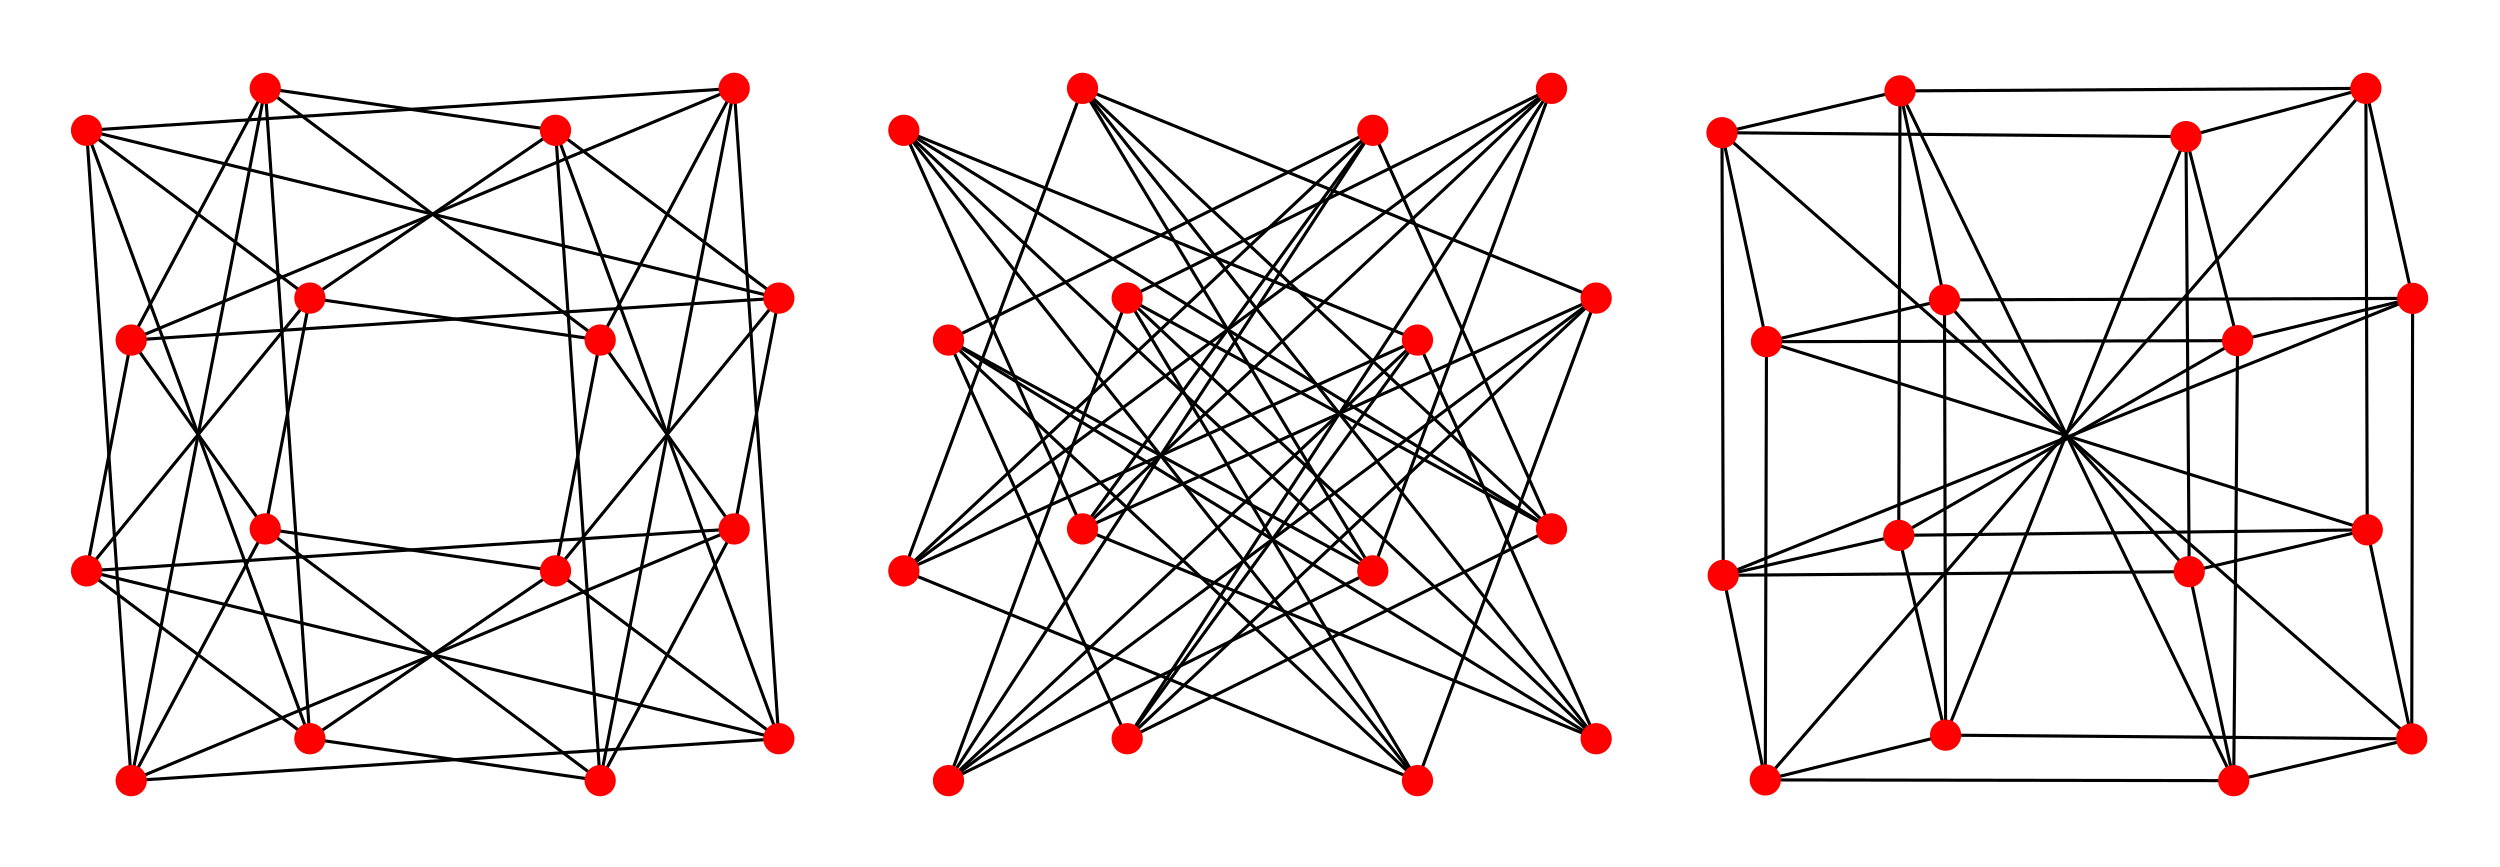 <?xml version="1.0" encoding="UTF-8"?>
<svg xmlns="http://www.w3.org/2000/svg" xmlns:xlink="http://www.w3.org/1999/xlink" width="320" height="111" viewBox="0 0 320 111">
<path fill="none" stroke-width="4" stroke-linecap="square" stroke-linejoin="miter" stroke="rgb(0%, 0%, 0%)" stroke-opacity="1" stroke-miterlimit="3.25" d="M 110.781 379.258 L 167.93 674.727 " transform="matrix(0.1, 0, 0, -0.1, 0, 111)"/>
<path fill="none" stroke-width="4" stroke-linecap="square" stroke-linejoin="miter" stroke="rgb(0%, 0%, 0%)" stroke-opacity="1" stroke-miterlimit="3.25" d="M 110.781 379.258 L 396.641 164.453 " transform="matrix(0.1, 0, 0, -0.1, 0, 111)"/>
<path fill="none" stroke-width="4" stroke-linecap="square" stroke-linejoin="miter" stroke="rgb(0%, 0%, 0%)" stroke-opacity="1" stroke-miterlimit="3.25" d="M 110.781 379.258 L 396.641 728.438 " transform="matrix(0.1, 0, 0, -0.1, 0, 111)"/>
<path fill="none" stroke-width="4" stroke-linecap="square" stroke-linejoin="miter" stroke="rgb(0%, 0%, 0%)" stroke-opacity="1" stroke-miterlimit="3.25" d="M 110.781 379.258 L 939.766 432.969 " transform="matrix(0.1, 0, 0, -0.1, 0, 111)"/>
<path fill="none" stroke-width="4" stroke-linecap="square" stroke-linejoin="miter" stroke="rgb(0%, 0%, 0%)" stroke-opacity="1" stroke-miterlimit="3.25" d="M 110.781 379.258 L 996.914 164.453 " transform="matrix(0.1, 0, 0, -0.1, 0, 111)"/>
<path fill="none" stroke-width="4" stroke-linecap="square" stroke-linejoin="miter" stroke="rgb(0%, 0%, 0%)" stroke-opacity="1" stroke-miterlimit="3.25" d="M 768.203 110.781 L 396.641 164.453 " transform="matrix(0.1, 0, 0, -0.1, 0, 111)"/>
<path fill="none" stroke-width="4" stroke-linecap="square" stroke-linejoin="miter" stroke="rgb(0%, 0%, 0%)" stroke-opacity="1" stroke-miterlimit="3.25" d="M 768.203 110.781 L 339.492 432.969 " transform="matrix(0.1, 0, 0, -0.1, 0, 111)"/>
<path fill="none" stroke-width="4" stroke-linecap="square" stroke-linejoin="miter" stroke="rgb(0%, 0%, 0%)" stroke-opacity="1" stroke-miterlimit="3.25" d="M 768.203 110.781 L 711.055 943.203 " transform="matrix(0.1, 0, 0, -0.1, 0, 111)"/>
<path fill="none" stroke-width="4" stroke-linecap="square" stroke-linejoin="miter" stroke="rgb(0%, 0%, 0%)" stroke-opacity="1" stroke-miterlimit="3.25" d="M 768.203 110.781 L 939.766 432.969 " transform="matrix(0.1, 0, 0, -0.1, 0, 111)"/>
<path fill="none" stroke-width="4" stroke-linecap="square" stroke-linejoin="miter" stroke="rgb(0%, 0%, 0%)" stroke-opacity="1" stroke-miterlimit="3.25" d="M 768.203 110.781 L 939.766 996.914 " transform="matrix(0.1, 0, 0, -0.1, 0, 111)"/>
<path fill="none" stroke-width="4" stroke-linecap="square" stroke-linejoin="miter" stroke="rgb(0%, 0%, 0%)" stroke-opacity="1" stroke-miterlimit="3.25" d="M 167.93 674.727 L 339.492 996.914 " transform="matrix(0.1, 0, 0, -0.1, 0, 111)"/>
<path fill="none" stroke-width="4" stroke-linecap="square" stroke-linejoin="miter" stroke="rgb(0%, 0%, 0%)" stroke-opacity="1" stroke-miterlimit="3.25" d="M 167.93 674.727 L 339.492 432.969 " transform="matrix(0.1, 0, 0, -0.1, 0, 111)"/>
<path fill="none" stroke-width="4" stroke-linecap="square" stroke-linejoin="miter" stroke="rgb(0%, 0%, 0%)" stroke-opacity="1" stroke-miterlimit="3.25" d="M 167.93 674.727 L 939.766 996.914 " transform="matrix(0.1, 0, 0, -0.1, 0, 111)"/>
<path fill="none" stroke-width="4" stroke-linecap="square" stroke-linejoin="miter" stroke="rgb(0%, 0%, 0%)" stroke-opacity="1" stroke-miterlimit="3.25" d="M 167.93 674.727 L 996.914 728.438 " transform="matrix(0.1, 0, 0, -0.1, 0, 111)"/>
<path fill="none" stroke-width="4" stroke-linecap="square" stroke-linejoin="miter" stroke="rgb(0%, 0%, 0%)" stroke-opacity="1" stroke-miterlimit="3.25" d="M 339.492 996.914 L 396.641 164.453 " transform="matrix(0.1, 0, 0, -0.1, 0, 111)"/>
<path fill="none" stroke-width="4" stroke-linecap="square" stroke-linejoin="miter" stroke="rgb(0%, 0%, 0%)" stroke-opacity="1" stroke-miterlimit="3.25" d="M 339.492 996.914 L 711.055 943.203 " transform="matrix(0.1, 0, 0, -0.1, 0, 111)"/>
<path fill="none" stroke-width="4" stroke-linecap="square" stroke-linejoin="miter" stroke="rgb(0%, 0%, 0%)" stroke-opacity="1" stroke-miterlimit="3.25" d="M 339.492 996.914 L 167.93 110.781 " transform="matrix(0.1, 0, 0, -0.1, 0, 111)"/>
<path fill="none" stroke-width="4" stroke-linecap="square" stroke-linejoin="miter" stroke="rgb(0%, 0%, 0%)" stroke-opacity="1" stroke-miterlimit="3.25" d="M 339.492 996.914 L 768.203 674.727 " transform="matrix(0.1, 0, 0, -0.1, 0, 111)"/>
<path fill="none" stroke-width="4" stroke-linecap="square" stroke-linejoin="miter" stroke="rgb(0%, 0%, 0%)" stroke-opacity="1" stroke-miterlimit="3.25" d="M 396.641 164.453 L 110.781 943.203 " transform="matrix(0.1, 0, 0, -0.1, 0, 111)"/>
<path fill="none" stroke-width="4" stroke-linecap="square" stroke-linejoin="miter" stroke="rgb(0%, 0%, 0%)" stroke-opacity="1" stroke-miterlimit="3.25" d="M 396.641 164.453 L 711.055 379.258 " transform="matrix(0.1, 0, 0, -0.1, 0, 111)"/>
<path fill="none" stroke-width="4" stroke-linecap="square" stroke-linejoin="miter" stroke="rgb(0%, 0%, 0%)" stroke-opacity="1" stroke-miterlimit="3.25" d="M 339.492 432.969 L 396.641 728.438 " transform="matrix(0.1, 0, 0, -0.1, 0, 111)"/>
<path fill="none" stroke-width="4" stroke-linecap="square" stroke-linejoin="miter" stroke="rgb(0%, 0%, 0%)" stroke-opacity="1" stroke-miterlimit="3.25" d="M 339.492 432.969 L 167.93 110.781 " transform="matrix(0.1, 0, 0, -0.1, 0, 111)"/>
<path fill="none" stroke-width="4" stroke-linecap="square" stroke-linejoin="miter" stroke="rgb(0%, 0%, 0%)" stroke-opacity="1" stroke-miterlimit="3.25" d="M 339.492 432.969 L 711.055 379.258 " transform="matrix(0.1, 0, 0, -0.1, 0, 111)"/>
<path fill="none" stroke-width="4" stroke-linecap="square" stroke-linejoin="miter" stroke="rgb(0%, 0%, 0%)" stroke-opacity="1" stroke-miterlimit="3.25" d="M 396.641 728.438 L 711.055 943.203 " transform="matrix(0.1, 0, 0, -0.1, 0, 111)"/>
<path fill="none" stroke-width="4" stroke-linecap="square" stroke-linejoin="miter" stroke="rgb(0%, 0%, 0%)" stroke-opacity="1" stroke-miterlimit="3.25" d="M 396.641 728.438 L 110.781 943.203 " transform="matrix(0.1, 0, 0, -0.1, 0, 111)"/>
<path fill="none" stroke-width="4" stroke-linecap="square" stroke-linejoin="miter" stroke="rgb(0%, 0%, 0%)" stroke-opacity="1" stroke-miterlimit="3.25" d="M 396.641 728.438 L 768.203 674.727 " transform="matrix(0.1, 0, 0, -0.1, 0, 111)"/>
<path fill="none" stroke-width="4" stroke-linecap="square" stroke-linejoin="miter" stroke="rgb(0%, 0%, 0%)" stroke-opacity="1" stroke-miterlimit="3.25" d="M 711.055 943.203 L 996.914 164.453 " transform="matrix(0.1, 0, 0, -0.1, 0, 111)"/>
<path fill="none" stroke-width="4" stroke-linecap="square" stroke-linejoin="miter" stroke="rgb(0%, 0%, 0%)" stroke-opacity="1" stroke-miterlimit="3.25" d="M 711.055 943.203 L 996.914 728.438 " transform="matrix(0.1, 0, 0, -0.1, 0, 111)"/>
<path fill="none" stroke-width="4" stroke-linecap="square" stroke-linejoin="miter" stroke="rgb(0%, 0%, 0%)" stroke-opacity="1" stroke-miterlimit="3.25" d="M 167.93 110.781 L 939.766 432.969 " transform="matrix(0.1, 0, 0, -0.1, 0, 111)"/>
<path fill="none" stroke-width="4" stroke-linecap="square" stroke-linejoin="miter" stroke="rgb(0%, 0%, 0%)" stroke-opacity="1" stroke-miterlimit="3.25" d="M 167.93 110.781 L 110.781 943.203 " transform="matrix(0.1, 0, 0, -0.1, 0, 111)"/>
<path fill="none" stroke-width="4" stroke-linecap="square" stroke-linejoin="miter" stroke="rgb(0%, 0%, 0%)" stroke-opacity="1" stroke-miterlimit="3.25" d="M 167.93 110.781 L 996.914 164.453 " transform="matrix(0.1, 0, 0, -0.1, 0, 111)"/>
<path fill="none" stroke-width="4" stroke-linecap="square" stroke-linejoin="miter" stroke="rgb(0%, 0%, 0%)" stroke-opacity="1" stroke-miterlimit="3.25" d="M 939.766 432.969 L 996.914 728.438 " transform="matrix(0.1, 0, 0, -0.1, 0, 111)"/>
<path fill="none" stroke-width="4" stroke-linecap="square" stroke-linejoin="miter" stroke="rgb(0%, 0%, 0%)" stroke-opacity="1" stroke-miterlimit="3.25" d="M 939.766 432.969 L 768.203 674.727 " transform="matrix(0.1, 0, 0, -0.1, 0, 111)"/>
<path fill="none" stroke-width="4" stroke-linecap="square" stroke-linejoin="miter" stroke="rgb(0%, 0%, 0%)" stroke-opacity="1" stroke-miterlimit="3.25" d="M 110.781 943.203 L 939.766 996.914 " transform="matrix(0.1, 0, 0, -0.1, 0, 111)"/>
<path fill="none" stroke-width="4" stroke-linecap="square" stroke-linejoin="miter" stroke="rgb(0%, 0%, 0%)" stroke-opacity="1" stroke-miterlimit="3.25" d="M 110.781 943.203 L 996.914 728.438 " transform="matrix(0.1, 0, 0, -0.1, 0, 111)"/>
<path fill="none" stroke-width="4" stroke-linecap="square" stroke-linejoin="miter" stroke="rgb(0%, 0%, 0%)" stroke-opacity="1" stroke-miterlimit="3.25" d="M 711.055 379.258 L 996.914 164.453 " transform="matrix(0.1, 0, 0, -0.1, 0, 111)"/>
<path fill="none" stroke-width="4" stroke-linecap="square" stroke-linejoin="miter" stroke="rgb(0%, 0%, 0%)" stroke-opacity="1" stroke-miterlimit="3.25" d="M 711.055 379.258 L 996.914 728.438 " transform="matrix(0.1, 0, 0, -0.1, 0, 111)"/>
<path fill="none" stroke-width="4" stroke-linecap="square" stroke-linejoin="miter" stroke="rgb(0%, 0%, 0%)" stroke-opacity="1" stroke-miterlimit="3.25" d="M 711.055 379.258 L 768.203 674.727 " transform="matrix(0.1, 0, 0, -0.1, 0, 111)"/>
<path fill="none" stroke-width="4" stroke-linecap="square" stroke-linejoin="miter" stroke="rgb(0%, 0%, 0%)" stroke-opacity="1" stroke-miterlimit="3.25" d="M 996.914 164.453 L 939.766 996.914 " transform="matrix(0.1, 0, 0, -0.1, 0, 111)"/>
<path fill="none" stroke-width="4" stroke-linecap="square" stroke-linejoin="miter" stroke="rgb(0%, 0%, 0%)" stroke-opacity="1" stroke-miterlimit="3.25" d="M 939.766 996.914 L 768.203 674.727 " transform="matrix(0.1, 0, 0, -0.1, 0, 111)"/>
<path fill="none" stroke-width="40" stroke-linecap="round" stroke-linejoin="miter" stroke="rgb(100%, 0%, 0%)" stroke-opacity="1" stroke-miterlimit="3.25" d="M 110.781 379.258 L 110.781 379.258 " transform="matrix(0.1, 0, 0, -0.1, 0, 111)"/>
<path fill="none" stroke-width="40" stroke-linecap="round" stroke-linejoin="miter" stroke="rgb(100%, 0%, 0%)" stroke-opacity="1" stroke-miterlimit="3.25" d="M 768.203 110.781 L 768.203 110.781 " transform="matrix(0.1, 0, 0, -0.1, 0, 111)"/>
<path fill="none" stroke-width="40" stroke-linecap="round" stroke-linejoin="miter" stroke="rgb(100%, 0%, 0%)" stroke-opacity="1" stroke-miterlimit="3.25" d="M 167.93 674.727 L 167.93 674.727 " transform="matrix(0.1, 0, 0, -0.1, 0, 111)"/>
<path fill="none" stroke-width="40" stroke-linecap="round" stroke-linejoin="miter" stroke="rgb(100%, 0%, 0%)" stroke-opacity="1" stroke-miterlimit="3.25" d="M 339.492 996.914 L 339.492 996.914 " transform="matrix(0.1, 0, 0, -0.1, 0, 111)"/>
<path fill="none" stroke-width="40" stroke-linecap="round" stroke-linejoin="miter" stroke="rgb(100%, 0%, 0%)" stroke-opacity="1" stroke-miterlimit="3.25" d="M 396.641 164.453 L 396.641 164.453 " transform="matrix(0.1, 0, 0, -0.1, 0, 111)"/>
<path fill="none" stroke-width="40" stroke-linecap="round" stroke-linejoin="miter" stroke="rgb(100%, 0%, 0%)" stroke-opacity="1" stroke-miterlimit="3.25" d="M 339.492 432.969 L 339.492 432.969 " transform="matrix(0.1, 0, 0, -0.1, 0, 111)"/>
<path fill="none" stroke-width="40" stroke-linecap="round" stroke-linejoin="miter" stroke="rgb(100%, 0%, 0%)" stroke-opacity="1" stroke-miterlimit="3.25" d="M 396.641 728.438 L 396.641 728.438 " transform="matrix(0.1, 0, 0, -0.1, 0, 111)"/>
<path fill="none" stroke-width="40" stroke-linecap="round" stroke-linejoin="miter" stroke="rgb(100%, 0%, 0%)" stroke-opacity="1" stroke-miterlimit="3.25" d="M 711.055 943.203 L 711.055 943.203 " transform="matrix(0.1, 0, 0, -0.1, 0, 111)"/>
<path fill="none" stroke-width="40" stroke-linecap="round" stroke-linejoin="miter" stroke="rgb(100%, 0%, 0%)" stroke-opacity="1" stroke-miterlimit="3.25" d="M 167.93 110.781 L 167.93 110.781 " transform="matrix(0.1, 0, 0, -0.1, 0, 111)"/>
<path fill="none" stroke-width="40" stroke-linecap="round" stroke-linejoin="miter" stroke="rgb(100%, 0%, 0%)" stroke-opacity="1" stroke-miterlimit="3.25" d="M 939.766 432.969 L 939.766 432.969 " transform="matrix(0.1, 0, 0, -0.1, 0, 111)"/>
<path fill="none" stroke-width="40" stroke-linecap="round" stroke-linejoin="miter" stroke="rgb(100%, 0%, 0%)" stroke-opacity="1" stroke-miterlimit="3.25" d="M 110.781 943.203 L 110.781 943.203 " transform="matrix(0.1, 0, 0, -0.1, 0, 111)"/>
<path fill="none" stroke-width="40" stroke-linecap="round" stroke-linejoin="miter" stroke="rgb(100%, 0%, 0%)" stroke-opacity="1" stroke-miterlimit="3.25" d="M 711.055 379.258 L 711.055 379.258 " transform="matrix(0.1, 0, 0, -0.1, 0, 111)"/>
<path fill="none" stroke-width="40" stroke-linecap="round" stroke-linejoin="miter" stroke="rgb(100%, 0%, 0%)" stroke-opacity="1" stroke-miterlimit="3.25" d="M 996.914 164.453 L 996.914 164.453 " transform="matrix(0.1, 0, 0, -0.1, 0, 111)"/>
<path fill="none" stroke-width="40" stroke-linecap="round" stroke-linejoin="miter" stroke="rgb(100%, 0%, 0%)" stroke-opacity="1" stroke-miterlimit="3.25" d="M 939.766 996.914 L 939.766 996.914 " transform="matrix(0.1, 0, 0, -0.1, 0, 111)"/>
<path fill="none" stroke-width="40" stroke-linecap="round" stroke-linejoin="miter" stroke="rgb(100%, 0%, 0%)" stroke-opacity="1" stroke-miterlimit="3.25" d="M 996.914 728.438 L 996.914 728.438 " transform="matrix(0.1, 0, 0, -0.1, 0, 111)"/>
<path fill="none" stroke-width="40" stroke-linecap="round" stroke-linejoin="miter" stroke="rgb(100%, 0%, 0%)" stroke-opacity="1" stroke-miterlimit="3.25" d="M 768.203 674.727 L 768.203 674.727 " transform="matrix(0.1, 0, 0, -0.1, 0, 111)"/>
<path fill="none" stroke-width="4" stroke-linecap="square" stroke-linejoin="miter" stroke="rgb(0%, 0%, 0%)" stroke-opacity="1" stroke-miterlimit="3.25" d="M 1156.914 379.258 L 1385.625 996.914 " transform="matrix(0.1, 0, 0, -0.1, 0, 111)"/>
<path fill="none" stroke-width="4" stroke-linecap="square" stroke-linejoin="miter" stroke="rgb(0%, 0%, 0%)" stroke-opacity="1" stroke-miterlimit="3.25" d="M 1156.914 379.258 L 1757.188 943.203 " transform="matrix(0.1, 0, 0, -0.1, 0, 111)"/>
<path fill="none" stroke-width="4" stroke-linecap="square" stroke-linejoin="miter" stroke="rgb(0%, 0%, 0%)" stroke-opacity="1" stroke-miterlimit="3.25" d="M 1156.914 379.258 L 1814.375 110.781 " transform="matrix(0.1, 0, 0, -0.1, 0, 111)"/>
<path fill="none" stroke-width="4" stroke-linecap="square" stroke-linejoin="miter" stroke="rgb(0%, 0%, 0%)" stroke-opacity="1" stroke-miterlimit="3.25" d="M 1156.914 379.258 L 1814.375 674.727 " transform="matrix(0.1, 0, 0, -0.1, 0, 111)"/>
<path fill="none" stroke-width="4" stroke-linecap="square" stroke-linejoin="miter" stroke="rgb(0%, 0%, 0%)" stroke-opacity="1" stroke-miterlimit="3.25" d="M 1156.914 379.258 L 1985.938 996.914 " transform="matrix(0.1, 0, 0, -0.1, 0, 111)"/>
<path fill="none" stroke-width="4" stroke-linecap="square" stroke-linejoin="miter" stroke="rgb(0%, 0%, 0%)" stroke-opacity="1" stroke-miterlimit="3.25" d="M 1214.062 110.781 L 1757.188 943.203 " transform="matrix(0.1, 0, 0, -0.1, 0, 111)"/>
<path fill="none" stroke-width="4" stroke-linecap="square" stroke-linejoin="miter" stroke="rgb(0%, 0%, 0%)" stroke-opacity="1" stroke-miterlimit="3.25" d="M 1214.062 110.781 L 2043.086 728.438 " transform="matrix(0.1, 0, 0, -0.1, 0, 111)"/>
<path fill="none" stroke-width="4" stroke-linecap="square" stroke-linejoin="miter" stroke="rgb(0%, 0%, 0%)" stroke-opacity="1" stroke-miterlimit="3.25" d="M 1214.062 110.781 L 1442.812 728.438 " transform="matrix(0.1, 0, 0, -0.1, 0, 111)"/>
<path fill="none" stroke-width="4" stroke-linecap="square" stroke-linejoin="miter" stroke="rgb(0%, 0%, 0%)" stroke-opacity="1" stroke-miterlimit="3.25" d="M 1214.062 110.781 L 1814.375 674.727 " transform="matrix(0.1, 0, 0, -0.1, 0, 111)"/>
<path fill="none" stroke-width="4" stroke-linecap="square" stroke-linejoin="miter" stroke="rgb(0%, 0%, 0%)" stroke-opacity="1" stroke-miterlimit="3.25" d="M 1214.062 110.781 L 1757.188 379.258 " transform="matrix(0.1, 0, 0, -0.1, 0, 111)"/>
<path fill="none" stroke-width="4" stroke-linecap="square" stroke-linejoin="miter" stroke="rgb(0%, 0%, 0%)" stroke-opacity="1" stroke-miterlimit="3.25" d="M 1385.625 996.914 L 1985.938 432.969 " transform="matrix(0.1, 0, 0, -0.1, 0, 111)"/>
<path fill="none" stroke-width="4" stroke-linecap="square" stroke-linejoin="miter" stroke="rgb(0%, 0%, 0%)" stroke-opacity="1" stroke-miterlimit="3.25" d="M 1385.625 996.914 L 2043.086 728.438 " transform="matrix(0.1, 0, 0, -0.1, 0, 111)"/>
<path fill="none" stroke-width="4" stroke-linecap="square" stroke-linejoin="miter" stroke="rgb(0%, 0%, 0%)" stroke-opacity="1" stroke-miterlimit="3.25" d="M 1385.625 996.914 L 1757.188 379.258 " transform="matrix(0.1, 0, 0, -0.1, 0, 111)"/>
<path fill="none" stroke-width="4" stroke-linecap="square" stroke-linejoin="miter" stroke="rgb(0%, 0%, 0%)" stroke-opacity="1" stroke-miterlimit="3.25" d="M 1385.625 996.914 L 2043.086 164.453 " transform="matrix(0.1, 0, 0, -0.1, 0, 111)"/>
<path fill="none" stroke-width="4" stroke-linecap="square" stroke-linejoin="miter" stroke="rgb(0%, 0%, 0%)" stroke-opacity="1" stroke-miterlimit="3.25" d="M 1985.938 432.969 L 1757.188 943.203 " transform="matrix(0.1, 0, 0, -0.1, 0, 111)"/>
<path fill="none" stroke-width="4" stroke-linecap="square" stroke-linejoin="miter" stroke="rgb(0%, 0%, 0%)" stroke-opacity="1" stroke-miterlimit="3.25" d="M 1985.938 432.969 L 1442.812 728.438 " transform="matrix(0.1, 0, 0, -0.1, 0, 111)"/>
<path fill="none" stroke-width="4" stroke-linecap="square" stroke-linejoin="miter" stroke="rgb(0%, 0%, 0%)" stroke-opacity="1" stroke-miterlimit="3.25" d="M 1985.938 432.969 L 1442.812 164.453 " transform="matrix(0.1, 0, 0, -0.1, 0, 111)"/>
<path fill="none" stroke-width="4" stroke-linecap="square" stroke-linejoin="miter" stroke="rgb(0%, 0%, 0%)" stroke-opacity="1" stroke-miterlimit="3.25" d="M 1985.938 432.969 L 1156.914 943.203 " transform="matrix(0.1, 0, 0, -0.1, 0, 111)"/>
<path fill="none" stroke-width="4" stroke-linecap="square" stroke-linejoin="miter" stroke="rgb(0%, 0%, 0%)" stroke-opacity="1" stroke-miterlimit="3.25" d="M 1757.188 943.203 L 1214.062 674.727 " transform="matrix(0.1, 0, 0, -0.1, 0, 111)"/>
<path fill="none" stroke-width="4" stroke-linecap="square" stroke-linejoin="miter" stroke="rgb(0%, 0%, 0%)" stroke-opacity="1" stroke-miterlimit="3.25" d="M 1757.188 943.203 L 1385.625 432.969 " transform="matrix(0.1, 0, 0, -0.1, 0, 111)"/>
<path fill="none" stroke-width="4" stroke-linecap="square" stroke-linejoin="miter" stroke="rgb(0%, 0%, 0%)" stroke-opacity="1" stroke-miterlimit="3.25" d="M 2043.086 728.438 L 1814.375 110.781 " transform="matrix(0.1, 0, 0, -0.1, 0, 111)"/>
<path fill="none" stroke-width="4" stroke-linecap="square" stroke-linejoin="miter" stroke="rgb(0%, 0%, 0%)" stroke-opacity="1" stroke-miterlimit="3.25" d="M 2043.086 728.438 L 1442.812 164.453 " transform="matrix(0.1, 0, 0, -0.1, 0, 111)"/>
<path fill="none" stroke-width="4" stroke-linecap="square" stroke-linejoin="miter" stroke="rgb(0%, 0%, 0%)" stroke-opacity="1" stroke-miterlimit="3.25" d="M 2043.086 728.438 L 1385.625 432.969 " transform="matrix(0.1, 0, 0, -0.1, 0, 111)"/>
<path fill="none" stroke-width="4" stroke-linecap="square" stroke-linejoin="miter" stroke="rgb(0%, 0%, 0%)" stroke-opacity="1" stroke-miterlimit="3.25" d="M 1814.375 110.781 L 1442.812 728.438 " transform="matrix(0.1, 0, 0, -0.1, 0, 111)"/>
<path fill="none" stroke-width="4" stroke-linecap="square" stroke-linejoin="miter" stroke="rgb(0%, 0%, 0%)" stroke-opacity="1" stroke-miterlimit="3.25" d="M 1814.375 110.781 L 1214.062 674.727 " transform="matrix(0.1, 0, 0, -0.1, 0, 111)"/>
<path fill="none" stroke-width="4" stroke-linecap="square" stroke-linejoin="miter" stroke="rgb(0%, 0%, 0%)" stroke-opacity="1" stroke-miterlimit="3.25" d="M 1814.375 110.781 L 1156.914 943.203 " transform="matrix(0.1, 0, 0, -0.1, 0, 111)"/>
<path fill="none" stroke-width="4" stroke-linecap="square" stroke-linejoin="miter" stroke="rgb(0%, 0%, 0%)" stroke-opacity="1" stroke-miterlimit="3.25" d="M 1442.812 728.438 L 1985.938 996.914 " transform="matrix(0.1, 0, 0, -0.1, 0, 111)"/>
<path fill="none" stroke-width="4" stroke-linecap="square" stroke-linejoin="miter" stroke="rgb(0%, 0%, 0%)" stroke-opacity="1" stroke-miterlimit="3.25" d="M 1442.812 728.438 L 2043.086 164.453 " transform="matrix(0.1, 0, 0, -0.1, 0, 111)"/>
<path fill="none" stroke-width="4" stroke-linecap="square" stroke-linejoin="miter" stroke="rgb(0%, 0%, 0%)" stroke-opacity="1" stroke-miterlimit="3.25" d="M 1442.812 164.453 L 1814.375 674.727 " transform="matrix(0.1, 0, 0, -0.1, 0, 111)"/>
<path fill="none" stroke-width="4" stroke-linecap="square" stroke-linejoin="miter" stroke="rgb(0%, 0%, 0%)" stroke-opacity="1" stroke-miterlimit="3.25" d="M 1442.812 164.453 L 1214.062 674.727 " transform="matrix(0.1, 0, 0, -0.1, 0, 111)"/>
<path fill="none" stroke-width="4" stroke-linecap="square" stroke-linejoin="miter" stroke="rgb(0%, 0%, 0%)" stroke-opacity="1" stroke-miterlimit="3.25" d="M 1442.812 164.453 L 1985.938 996.914 " transform="matrix(0.1, 0, 0, -0.1, 0, 111)"/>
<path fill="none" stroke-width="4" stroke-linecap="square" stroke-linejoin="miter" stroke="rgb(0%, 0%, 0%)" stroke-opacity="1" stroke-miterlimit="3.25" d="M 1814.375 674.727 L 2043.086 164.453 " transform="matrix(0.1, 0, 0, -0.1, 0, 111)"/>
<path fill="none" stroke-width="4" stroke-linecap="square" stroke-linejoin="miter" stroke="rgb(0%, 0%, 0%)" stroke-opacity="1" stroke-miterlimit="3.25" d="M 1814.375 674.727 L 1156.914 943.203 " transform="matrix(0.1, 0, 0, -0.1, 0, 111)"/>
<path fill="none" stroke-width="4" stroke-linecap="square" stroke-linejoin="miter" stroke="rgb(0%, 0%, 0%)" stroke-opacity="1" stroke-miterlimit="3.25" d="M 1214.062 674.727 L 1757.188 379.258 " transform="matrix(0.1, 0, 0, -0.1, 0, 111)"/>
<path fill="none" stroke-width="4" stroke-linecap="square" stroke-linejoin="miter" stroke="rgb(0%, 0%, 0%)" stroke-opacity="1" stroke-miterlimit="3.25" d="M 1214.062 674.727 L 2043.086 164.453 " transform="matrix(0.1, 0, 0, -0.1, 0, 111)"/>
<path fill="none" stroke-width="4" stroke-linecap="square" stroke-linejoin="miter" stroke="rgb(0%, 0%, 0%)" stroke-opacity="1" stroke-miterlimit="3.25" d="M 1385.625 432.969 L 1985.938 996.914 " transform="matrix(0.1, 0, 0, -0.1, 0, 111)"/>
<path fill="none" stroke-width="4" stroke-linecap="square" stroke-linejoin="miter" stroke="rgb(0%, 0%, 0%)" stroke-opacity="1" stroke-miterlimit="3.25" d="M 1385.625 432.969 L 2043.086 164.453 " transform="matrix(0.1, 0, 0, -0.1, 0, 111)"/>
<path fill="none" stroke-width="4" stroke-linecap="square" stroke-linejoin="miter" stroke="rgb(0%, 0%, 0%)" stroke-opacity="1" stroke-miterlimit="3.25" d="M 1385.625 432.969 L 1156.914 943.203 " transform="matrix(0.1, 0, 0, -0.1, 0, 111)"/>
<path fill="none" stroke-width="4" stroke-linecap="square" stroke-linejoin="miter" stroke="rgb(0%, 0%, 0%)" stroke-opacity="1" stroke-miterlimit="3.25" d="M 1985.938 996.914 L 1757.188 379.258 " transform="matrix(0.1, 0, 0, -0.1, 0, 111)"/>
<path fill="none" stroke-width="4" stroke-linecap="square" stroke-linejoin="miter" stroke="rgb(0%, 0%, 0%)" stroke-opacity="1" stroke-miterlimit="3.25" d="M 1757.188 379.258 L 1156.914 943.203 " transform="matrix(0.1, 0, 0, -0.1, 0, 111)"/>
<path fill="none" stroke-width="40" stroke-linecap="round" stroke-linejoin="miter" stroke="rgb(100%, 0%, 0%)" stroke-opacity="1" stroke-miterlimit="3.25" d="M 1156.914 379.258 L 1156.914 379.258 " transform="matrix(0.1, 0, 0, -0.1, 0, 111)"/>
<path fill="none" stroke-width="40" stroke-linecap="round" stroke-linejoin="miter" stroke="rgb(100%, 0%, 0%)" stroke-opacity="1" stroke-miterlimit="3.25" d="M 1214.062 110.781 L 1214.062 110.781 " transform="matrix(0.1, 0, 0, -0.1, 0, 111)"/>
<path fill="none" stroke-width="40" stroke-linecap="round" stroke-linejoin="miter" stroke="rgb(100%, 0%, 0%)" stroke-opacity="1" stroke-miterlimit="3.25" d="M 1385.625 996.914 L 1385.625 996.914 " transform="matrix(0.1, 0, 0, -0.1, 0, 111)"/>
<path fill="none" stroke-width="40" stroke-linecap="round" stroke-linejoin="miter" stroke="rgb(100%, 0%, 0%)" stroke-opacity="1" stroke-miterlimit="3.25" d="M 1985.938 432.969 L 1985.938 432.969 " transform="matrix(0.1, 0, 0, -0.1, 0, 111)"/>
<path fill="none" stroke-width="40" stroke-linecap="round" stroke-linejoin="miter" stroke="rgb(100%, 0%, 0%)" stroke-opacity="1" stroke-miterlimit="3.25" d="M 1757.188 943.203 L 1757.188 943.203 " transform="matrix(0.1, 0, 0, -0.1, 0, 111)"/>
<path fill="none" stroke-width="40" stroke-linecap="round" stroke-linejoin="miter" stroke="rgb(100%, 0%, 0%)" stroke-opacity="1" stroke-miterlimit="3.25" d="M 2043.086 728.438 L 2043.086 728.438 " transform="matrix(0.1, 0, 0, -0.1, 0, 111)"/>
<path fill="none" stroke-width="40" stroke-linecap="round" stroke-linejoin="miter" stroke="rgb(100%, 0%, 0%)" stroke-opacity="1" stroke-miterlimit="3.25" d="M 1814.375 110.781 L 1814.375 110.781 " transform="matrix(0.1, 0, 0, -0.1, 0, 111)"/>
<path fill="none" stroke-width="40" stroke-linecap="round" stroke-linejoin="miter" stroke="rgb(100%, 0%, 0%)" stroke-opacity="1" stroke-miterlimit="3.25" d="M 1442.812 728.438 L 1442.812 728.438 " transform="matrix(0.1, 0, 0, -0.1, 0, 111)"/>
<path fill="none" stroke-width="40" stroke-linecap="round" stroke-linejoin="miter" stroke="rgb(100%, 0%, 0%)" stroke-opacity="1" stroke-miterlimit="3.25" d="M 1442.812 164.453 L 1442.812 164.453 " transform="matrix(0.1, 0, 0, -0.1, 0, 111)"/>
<path fill="none" stroke-width="40" stroke-linecap="round" stroke-linejoin="miter" stroke="rgb(100%, 0%, 0%)" stroke-opacity="1" stroke-miterlimit="3.25" d="M 1814.375 674.727 L 1814.375 674.727 " transform="matrix(0.1, 0, 0, -0.1, 0, 111)"/>
<path fill="none" stroke-width="40" stroke-linecap="round" stroke-linejoin="miter" stroke="rgb(100%, 0%, 0%)" stroke-opacity="1" stroke-miterlimit="3.25" d="M 1214.062 674.727 L 1214.062 674.727 " transform="matrix(0.1, 0, 0, -0.1, 0, 111)"/>
<path fill="none" stroke-width="40" stroke-linecap="round" stroke-linejoin="miter" stroke="rgb(100%, 0%, 0%)" stroke-opacity="1" stroke-miterlimit="3.25" d="M 1385.625 432.969 L 1385.625 432.969 " transform="matrix(0.1, 0, 0, -0.1, 0, 111)"/>
<path fill="none" stroke-width="40" stroke-linecap="round" stroke-linejoin="miter" stroke="rgb(100%, 0%, 0%)" stroke-opacity="1" stroke-miterlimit="3.25" d="M 1985.938 996.914 L 1985.938 996.914 " transform="matrix(0.1, 0, 0, -0.1, 0, 111)"/>
<path fill="none" stroke-width="40" stroke-linecap="round" stroke-linejoin="miter" stroke="rgb(100%, 0%, 0%)" stroke-opacity="1" stroke-miterlimit="3.25" d="M 1757.188 379.258 L 1757.188 379.258 " transform="matrix(0.1, 0, 0, -0.1, 0, 111)"/>
<path fill="none" stroke-width="40" stroke-linecap="round" stroke-linejoin="miter" stroke="rgb(100%, 0%, 0%)" stroke-opacity="1" stroke-miterlimit="3.25" d="M 2043.086 164.453 L 2043.086 164.453 " transform="matrix(0.1, 0, 0, -0.1, 0, 111)"/>
<path fill="none" stroke-width="40" stroke-linecap="round" stroke-linejoin="miter" stroke="rgb(100%, 0%, 0%)" stroke-opacity="1" stroke-miterlimit="3.25" d="M 1156.914 943.203 L 1156.914 943.203 " transform="matrix(0.1, 0, 0, -0.1, 0, 111)"/>
<path fill="none" stroke-width="4" stroke-linecap="square" stroke-linejoin="miter" stroke="rgb(0%, 0%, 0%)" stroke-opacity="1" stroke-miterlimit="3.25" d="M 3030.078 431.797 L 2802.188 378.281 " transform="matrix(0.1, 0, 0, -0.1, 0, 111)"/>
<path fill="none" stroke-width="4" stroke-linecap="square" stroke-linejoin="miter" stroke="rgb(0%, 0%, 0%)" stroke-opacity="1" stroke-miterlimit="3.25" d="M 3030.078 431.797 L 3087.031 164.258 " transform="matrix(0.1, 0, 0, -0.1, 0, 111)"/>
<path fill="none" stroke-width="4" stroke-linecap="square" stroke-linejoin="miter" stroke="rgb(0%, 0%, 0%)" stroke-opacity="1" stroke-miterlimit="3.25" d="M 3030.078 431.797 L 2430.43 424.727 " transform="matrix(0.1, 0, 0, -0.1, 0, 111)"/>
<path fill="none" stroke-width="4" stroke-linecap="square" stroke-linejoin="miter" stroke="rgb(0%, 0%, 0%)" stroke-opacity="1" stroke-miterlimit="3.25" d="M 3030.078 431.797 L 2261.094 672.656 " transform="matrix(0.1, 0, 0, -0.1, 0, 111)"/>
<path fill="none" stroke-width="4" stroke-linecap="square" stroke-linejoin="miter" stroke="rgb(0%, 0%, 0%)" stroke-opacity="1" stroke-miterlimit="3.25" d="M 3030.078 431.797 L 3028.32 996.914 " transform="matrix(0.1, 0, 0, -0.1, 0, 111)"/>
<path fill="none" stroke-width="4" stroke-linecap="square" stroke-linejoin="miter" stroke="rgb(0%, 0%, 0%)" stroke-opacity="1" stroke-miterlimit="3.25" d="M 2204.141 940.156 L 3087.031 164.258 " transform="matrix(0.1, 0, 0, -0.1, 0, 111)"/>
<path fill="none" stroke-width="4" stroke-linecap="square" stroke-linejoin="miter" stroke="rgb(0%, 0%, 0%)" stroke-opacity="1" stroke-miterlimit="3.25" d="M 2204.141 940.156 L 2205.742 373.594 " transform="matrix(0.1, 0, 0, -0.1, 0, 111)"/>
<path fill="none" stroke-width="4" stroke-linecap="square" stroke-linejoin="miter" stroke="rgb(0%, 0%, 0%)" stroke-opacity="1" stroke-miterlimit="3.25" d="M 2204.141 940.156 L 2431.992 993.633 " transform="matrix(0.1, 0, 0, -0.1, 0, 111)"/>
<path fill="none" stroke-width="4" stroke-linecap="square" stroke-linejoin="miter" stroke="rgb(0%, 0%, 0%)" stroke-opacity="1" stroke-miterlimit="3.25" d="M 2204.141 940.156 L 2261.094 672.656 " transform="matrix(0.1, 0, 0, -0.1, 0, 111)"/>
<path fill="none" stroke-width="4" stroke-linecap="square" stroke-linejoin="miter" stroke="rgb(0%, 0%, 0%)" stroke-opacity="1" stroke-miterlimit="3.25" d="M 2204.141 940.156 L 2798.047 935.117 " transform="matrix(0.1, 0, 0, -0.1, 0, 111)"/>
<path fill="none" stroke-width="4" stroke-linecap="square" stroke-linejoin="miter" stroke="rgb(0%, 0%, 0%)" stroke-opacity="1" stroke-miterlimit="3.25" d="M 2802.188 378.281 L 2859.141 110.781 " transform="matrix(0.1, 0, 0, -0.1, 0, 111)"/>
<path fill="none" stroke-width="4" stroke-linecap="square" stroke-linejoin="miter" stroke="rgb(0%, 0%, 0%)" stroke-opacity="1" stroke-miterlimit="3.25" d="M 2802.188 378.281 L 2205.742 373.594 " transform="matrix(0.1, 0, 0, -0.1, 0, 111)"/>
<path fill="none" stroke-width="4" stroke-linecap="square" stroke-linejoin="miter" stroke="rgb(0%, 0%, 0%)" stroke-opacity="1" stroke-miterlimit="3.25" d="M 2802.188 378.281 L 2798.047 935.117 " transform="matrix(0.1, 0, 0, -0.1, 0, 111)"/>
<path fill="none" stroke-width="4" stroke-linecap="square" stroke-linejoin="miter" stroke="rgb(0%, 0%, 0%)" stroke-opacity="1" stroke-miterlimit="3.25" d="M 2802.188 378.281 L 2488.945 726.133 " transform="matrix(0.1, 0, 0, -0.1, 0, 111)"/>
<path fill="none" stroke-width="4" stroke-linecap="square" stroke-linejoin="miter" stroke="rgb(0%, 0%, 0%)" stroke-opacity="1" stroke-miterlimit="3.25" d="M 2859.141 110.781 L 3087.031 164.258 " transform="matrix(0.1, 0, 0, -0.1, 0, 111)"/>
<path fill="none" stroke-width="4" stroke-linecap="square" stroke-linejoin="miter" stroke="rgb(0%, 0%, 0%)" stroke-opacity="1" stroke-miterlimit="3.25" d="M 2859.141 110.781 L 2431.992 993.633 " transform="matrix(0.1, 0, 0, -0.1, 0, 111)"/>
<path fill="none" stroke-width="4" stroke-linecap="square" stroke-linejoin="miter" stroke="rgb(0%, 0%, 0%)" stroke-opacity="1" stroke-miterlimit="3.25" d="M 2859.141 110.781 L 2259.57 111.719 " transform="matrix(0.1, 0, 0, -0.1, 0, 111)"/>
<path fill="none" stroke-width="4" stroke-linecap="square" stroke-linejoin="miter" stroke="rgb(0%, 0%, 0%)" stroke-opacity="1" stroke-miterlimit="3.25" d="M 2859.141 110.781 L 2864.102 673.945 " transform="matrix(0.1, 0, 0, -0.1, 0, 111)"/>
<path fill="none" stroke-width="4" stroke-linecap="square" stroke-linejoin="miter" stroke="rgb(0%, 0%, 0%)" stroke-opacity="1" stroke-miterlimit="3.25" d="M 3087.031 164.258 L 2490.352 169.023 " transform="matrix(0.1, 0, 0, -0.1, 0, 111)"/>
<path fill="none" stroke-width="4" stroke-linecap="square" stroke-linejoin="miter" stroke="rgb(0%, 0%, 0%)" stroke-opacity="1" stroke-miterlimit="3.25" d="M 3087.031 164.258 L 3088.164 728.086 " transform="matrix(0.1, 0, 0, -0.1, 0, 111)"/>
<path fill="none" stroke-width="4" stroke-linecap="square" stroke-linejoin="miter" stroke="rgb(0%, 0%, 0%)" stroke-opacity="1" stroke-miterlimit="3.25" d="M 2205.742 373.594 L 2430.43 424.727 " transform="matrix(0.1, 0, 0, -0.1, 0, 111)"/>
<path fill="none" stroke-width="4" stroke-linecap="square" stroke-linejoin="miter" stroke="rgb(0%, 0%, 0%)" stroke-opacity="1" stroke-miterlimit="3.25" d="M 2205.742 373.594 L 2259.57 111.719 " transform="matrix(0.1, 0, 0, -0.1, 0, 111)"/>
<path fill="none" stroke-width="4" stroke-linecap="square" stroke-linejoin="miter" stroke="rgb(0%, 0%, 0%)" stroke-opacity="1" stroke-miterlimit="3.25" d="M 2205.742 373.594 L 3088.164 728.086 " transform="matrix(0.1, 0, 0, -0.1, 0, 111)"/>
<path fill="none" stroke-width="4" stroke-linecap="square" stroke-linejoin="miter" stroke="rgb(0%, 0%, 0%)" stroke-opacity="1" stroke-miterlimit="3.25" d="M 2430.43 424.727 L 2431.992 993.633 " transform="matrix(0.1, 0, 0, -0.1, 0, 111)"/>
<path fill="none" stroke-width="4" stroke-linecap="square" stroke-linejoin="miter" stroke="rgb(0%, 0%, 0%)" stroke-opacity="1" stroke-miterlimit="3.25" d="M 2430.43 424.727 L 2490.352 169.023 " transform="matrix(0.1, 0, 0, -0.1, 0, 111)"/>
<path fill="none" stroke-width="4" stroke-linecap="square" stroke-linejoin="miter" stroke="rgb(0%, 0%, 0%)" stroke-opacity="1" stroke-miterlimit="3.25" d="M 2430.43 424.727 L 2864.102 673.945 " transform="matrix(0.1, 0, 0, -0.1, 0, 111)"/>
<path fill="none" stroke-width="4" stroke-linecap="square" stroke-linejoin="miter" stroke="rgb(0%, 0%, 0%)" stroke-opacity="1" stroke-miterlimit="3.25" d="M 2431.992 993.633 L 3028.32 996.914 " transform="matrix(0.1, 0, 0, -0.1, 0, 111)"/>
<path fill="none" stroke-width="4" stroke-linecap="square" stroke-linejoin="miter" stroke="rgb(0%, 0%, 0%)" stroke-opacity="1" stroke-miterlimit="3.25" d="M 2431.992 993.633 L 2488.945 726.133 " transform="matrix(0.1, 0, 0, -0.1, 0, 111)"/>
<path fill="none" stroke-width="4" stroke-linecap="square" stroke-linejoin="miter" stroke="rgb(0%, 0%, 0%)" stroke-opacity="1" stroke-miterlimit="3.25" d="M 2259.57 111.719 L 2261.094 672.656 " transform="matrix(0.1, 0, 0, -0.1, 0, 111)"/>
<path fill="none" stroke-width="4" stroke-linecap="square" stroke-linejoin="miter" stroke="rgb(0%, 0%, 0%)" stroke-opacity="1" stroke-miterlimit="3.25" d="M 2259.57 111.719 L 2490.352 169.023 " transform="matrix(0.1, 0, 0, -0.1, 0, 111)"/>
<path fill="none" stroke-width="4" stroke-linecap="square" stroke-linejoin="miter" stroke="rgb(0%, 0%, 0%)" stroke-opacity="1" stroke-miterlimit="3.25" d="M 2259.57 111.719 L 3028.32 996.914 " transform="matrix(0.1, 0, 0, -0.1, 0, 111)"/>
<path fill="none" stroke-width="4" stroke-linecap="square" stroke-linejoin="miter" stroke="rgb(0%, 0%, 0%)" stroke-opacity="1" stroke-miterlimit="3.25" d="M 2261.094 672.656 L 2488.945 726.133 " transform="matrix(0.1, 0, 0, -0.1, 0, 111)"/>
<path fill="none" stroke-width="4" stroke-linecap="square" stroke-linejoin="miter" stroke="rgb(0%, 0%, 0%)" stroke-opacity="1" stroke-miterlimit="3.25" d="M 2261.094 672.656 L 2864.102 673.945 " transform="matrix(0.1, 0, 0, -0.1, 0, 111)"/>
<path fill="none" stroke-width="4" stroke-linecap="square" stroke-linejoin="miter" stroke="rgb(0%, 0%, 0%)" stroke-opacity="1" stroke-miterlimit="3.25" d="M 2490.352 169.023 L 2798.047 935.117 " transform="matrix(0.1, 0, 0, -0.1, 0, 111)"/>
<path fill="none" stroke-width="4" stroke-linecap="square" stroke-linejoin="miter" stroke="rgb(0%, 0%, 0%)" stroke-opacity="1" stroke-miterlimit="3.25" d="M 2490.352 169.023 L 2488.945 726.133 " transform="matrix(0.1, 0, 0, -0.1, 0, 111)"/>
<path fill="none" stroke-width="4" stroke-linecap="square" stroke-linejoin="miter" stroke="rgb(0%, 0%, 0%)" stroke-opacity="1" stroke-miterlimit="3.25" d="M 3088.164 728.086 L 3028.32 996.914 " transform="matrix(0.1, 0, 0, -0.1, 0, 111)"/>
<path fill="none" stroke-width="4" stroke-linecap="square" stroke-linejoin="miter" stroke="rgb(0%, 0%, 0%)" stroke-opacity="1" stroke-miterlimit="3.25" d="M 3088.164 728.086 L 2488.945 726.133 " transform="matrix(0.1, 0, 0, -0.1, 0, 111)"/>
<path fill="none" stroke-width="4" stroke-linecap="square" stroke-linejoin="miter" stroke="rgb(0%, 0%, 0%)" stroke-opacity="1" stroke-miterlimit="3.25" d="M 3088.164 728.086 L 2864.102 673.945 " transform="matrix(0.1, 0, 0, -0.1, 0, 111)"/>
<path fill="none" stroke-width="4" stroke-linecap="square" stroke-linejoin="miter" stroke="rgb(0%, 0%, 0%)" stroke-opacity="1" stroke-miterlimit="3.25" d="M 3028.32 996.914 L 2798.047 935.117 " transform="matrix(0.1, 0, 0, -0.1, 0, 111)"/>
<path fill="none" stroke-width="4" stroke-linecap="square" stroke-linejoin="miter" stroke="rgb(0%, 0%, 0%)" stroke-opacity="1" stroke-miterlimit="3.25" d="M 2798.047 935.117 L 2864.102 673.945 " transform="matrix(0.1, 0, 0, -0.1, 0, 111)"/>
<path fill="none" stroke-width="40" stroke-linecap="round" stroke-linejoin="miter" stroke="rgb(100%, 0%, 0%)" stroke-opacity="1" stroke-miterlimit="3.25" d="M 3030.078 431.797 L 3030.078 431.797 " transform="matrix(0.1, 0, 0, -0.1, 0, 111)"/>
<path fill="none" stroke-width="40" stroke-linecap="round" stroke-linejoin="miter" stroke="rgb(100%, 0%, 0%)" stroke-opacity="1" stroke-miterlimit="3.25" d="M 2204.141 940.156 L 2204.141 940.156 " transform="matrix(0.1, 0, 0, -0.1, 0, 111)"/>
<path fill="none" stroke-width="40" stroke-linecap="round" stroke-linejoin="miter" stroke="rgb(100%, 0%, 0%)" stroke-opacity="1" stroke-miterlimit="3.25" d="M 2802.188 378.281 L 2802.188 378.281 " transform="matrix(0.1, 0, 0, -0.1, 0, 111)"/>
<path fill="none" stroke-width="40" stroke-linecap="round" stroke-linejoin="miter" stroke="rgb(100%, 0%, 0%)" stroke-opacity="1" stroke-miterlimit="3.25" d="M 2859.141 110.781 L 2859.141 110.781 " transform="matrix(0.1, 0, 0, -0.1, 0, 111)"/>
<path fill="none" stroke-width="40" stroke-linecap="round" stroke-linejoin="miter" stroke="rgb(100%, 0%, 0%)" stroke-opacity="1" stroke-miterlimit="3.25" d="M 3087.031 164.258 L 3087.031 164.258 " transform="matrix(0.1, 0, 0, -0.1, 0, 111)"/>
<path fill="none" stroke-width="40" stroke-linecap="round" stroke-linejoin="miter" stroke="rgb(100%, 0%, 0%)" stroke-opacity="1" stroke-miterlimit="3.25" d="M 2205.742 373.594 L 2205.742 373.594 " transform="matrix(0.1, 0, 0, -0.1, 0, 111)"/>
<path fill="none" stroke-width="40" stroke-linecap="round" stroke-linejoin="miter" stroke="rgb(100%, 0%, 0%)" stroke-opacity="1" stroke-miterlimit="3.25" d="M 2430.43 424.727 L 2430.43 424.727 " transform="matrix(0.1, 0, 0, -0.1, 0, 111)"/>
<path fill="none" stroke-width="40" stroke-linecap="round" stroke-linejoin="miter" stroke="rgb(100%, 0%, 0%)" stroke-opacity="1" stroke-miterlimit="3.25" d="M 2431.992 993.633 L 2431.992 993.633 " transform="matrix(0.1, 0, 0, -0.1, 0, 111)"/>
<path fill="none" stroke-width="40" stroke-linecap="round" stroke-linejoin="miter" stroke="rgb(100%, 0%, 0%)" stroke-opacity="1" stroke-miterlimit="3.25" d="M 2259.57 111.719 L 2259.57 111.719 " transform="matrix(0.1, 0, 0, -0.1, 0, 111)"/>
<path fill="none" stroke-width="40" stroke-linecap="round" stroke-linejoin="miter" stroke="rgb(100%, 0%, 0%)" stroke-opacity="1" stroke-miterlimit="3.25" d="M 2261.094 672.656 L 2261.094 672.656 " transform="matrix(0.1, 0, 0, -0.1, 0, 111)"/>
<path fill="none" stroke-width="40" stroke-linecap="round" stroke-linejoin="miter" stroke="rgb(100%, 0%, 0%)" stroke-opacity="1" stroke-miterlimit="3.25" d="M 2490.352 169.023 L 2490.352 169.023 " transform="matrix(0.1, 0, 0, -0.1, 0, 111)"/>
<path fill="none" stroke-width="40" stroke-linecap="round" stroke-linejoin="miter" stroke="rgb(100%, 0%, 0%)" stroke-opacity="1" stroke-miterlimit="3.25" d="M 3088.164 728.086 L 3088.164 728.086 " transform="matrix(0.1, 0, 0, -0.1, 0, 111)"/>
<path fill="none" stroke-width="40" stroke-linecap="round" stroke-linejoin="miter" stroke="rgb(100%, 0%, 0%)" stroke-opacity="1" stroke-miterlimit="3.25" d="M 3028.32 996.914 L 3028.32 996.914 " transform="matrix(0.1, 0, 0, -0.1, 0, 111)"/>
<path fill="none" stroke-width="40" stroke-linecap="round" stroke-linejoin="miter" stroke="rgb(100%, 0%, 0%)" stroke-opacity="1" stroke-miterlimit="3.25" d="M 2798.047 935.117 L 2798.047 935.117 " transform="matrix(0.1, 0, 0, -0.1, 0, 111)"/>
<path fill="none" stroke-width="40" stroke-linecap="round" stroke-linejoin="miter" stroke="rgb(100%, 0%, 0%)" stroke-opacity="1" stroke-miterlimit="3.25" d="M 2488.945 726.133 L 2488.945 726.133 " transform="matrix(0.1, 0, 0, -0.1, 0, 111)"/>
<path fill="none" stroke-width="40" stroke-linecap="round" stroke-linejoin="miter" stroke="rgb(100%, 0%, 0%)" stroke-opacity="1" stroke-miterlimit="3.25" d="M 2864.102 673.945 L 2864.102 673.945 " transform="matrix(0.1, 0, 0, -0.1, 0, 111)"/>
</svg>
